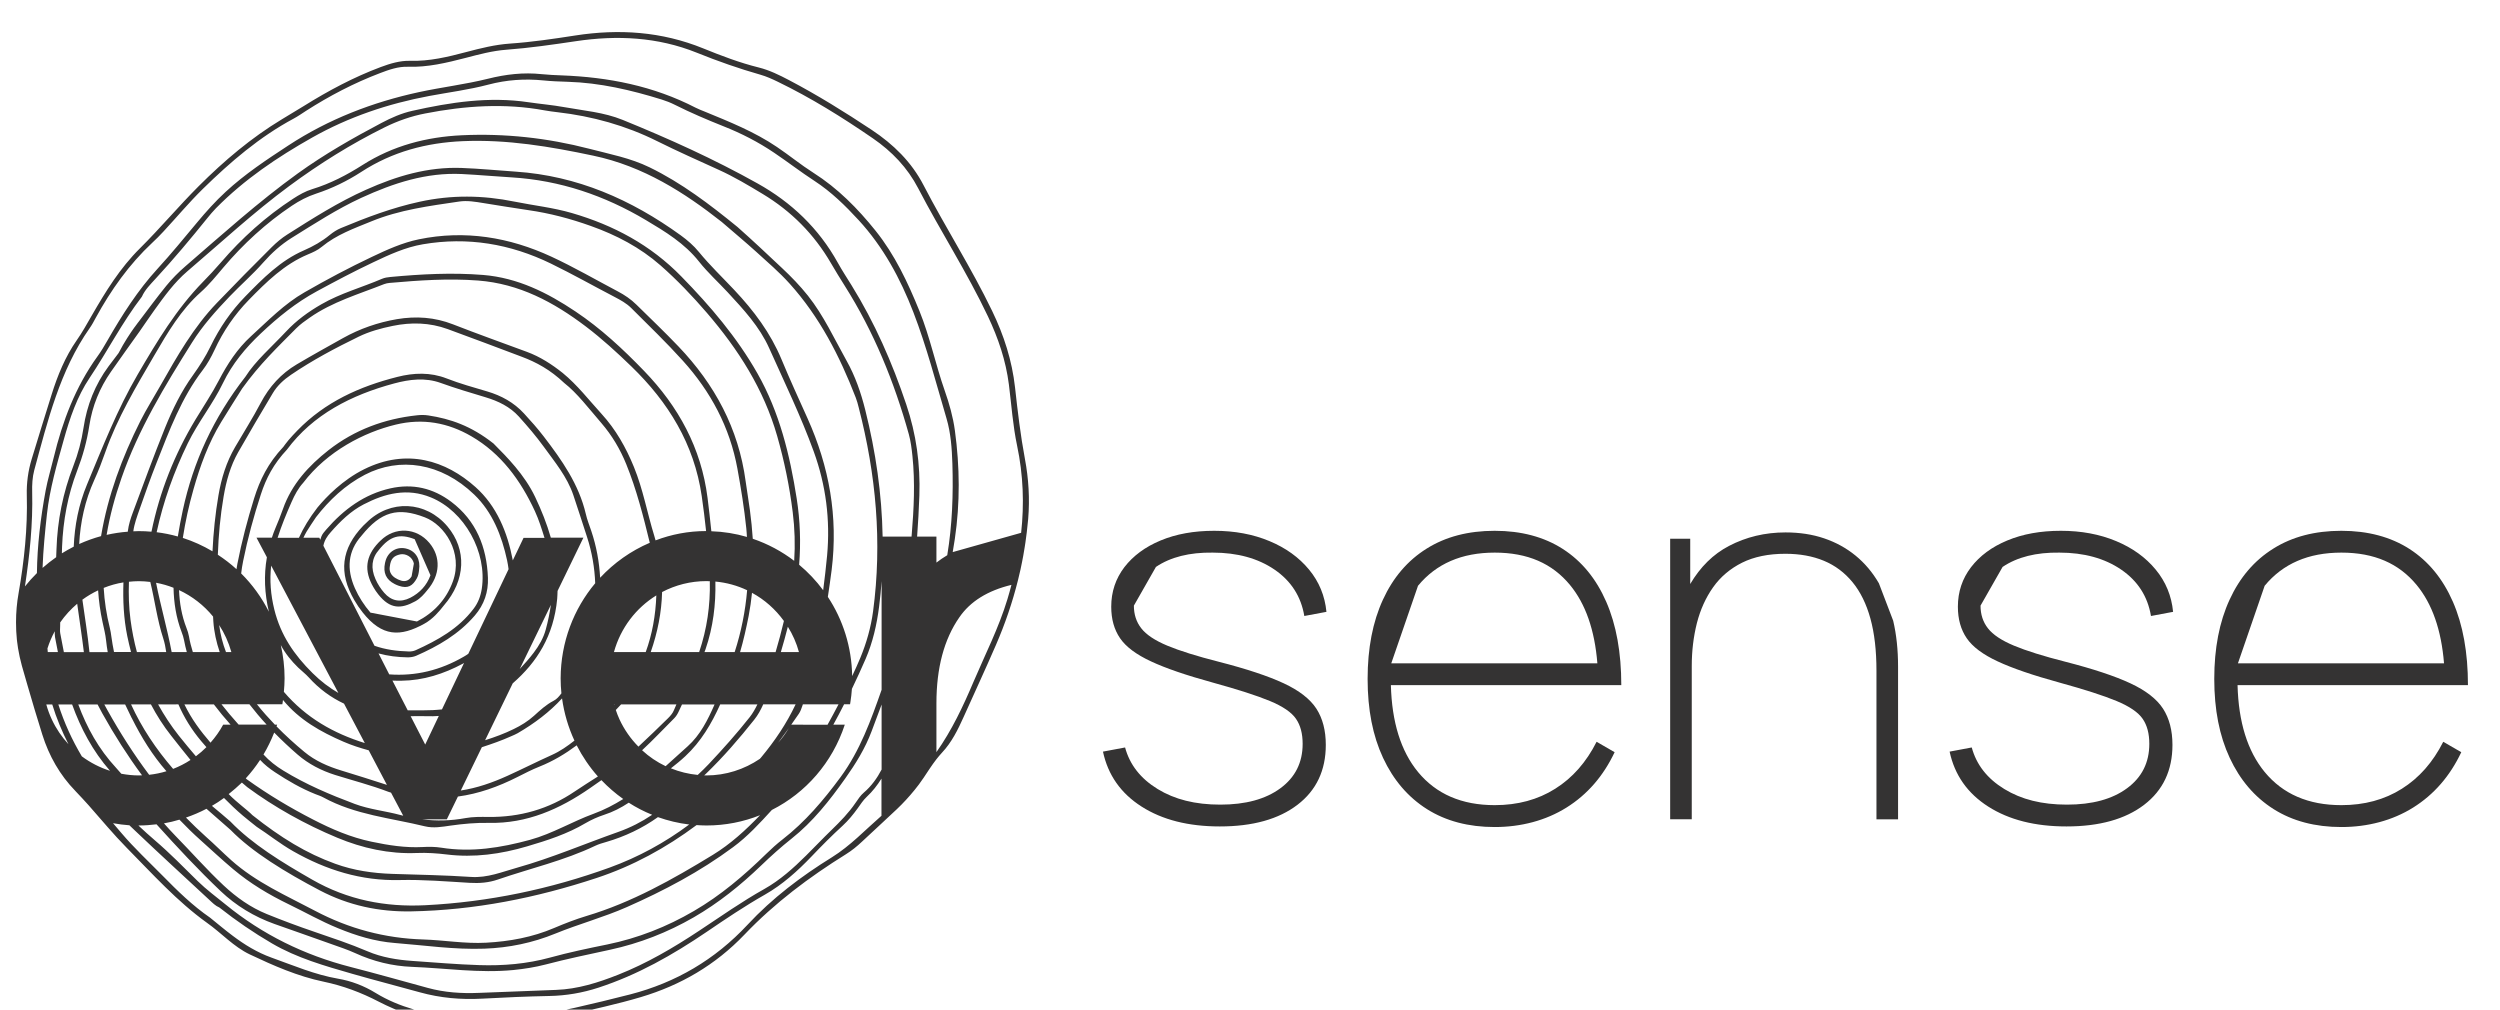 <?xml version="1.0" encoding="UTF-8"?> <svg xmlns="http://www.w3.org/2000/svg" viewBox="0 0 156.00 63.00" data-guides="{&quot;vertical&quot;:[],&quot;horizontal&quot;:[]}"><path fill="rgb(52, 51, 51)" stroke="none" fill-opacity="1" stroke-width="0" stroke-opacity="1" id="tSvg1250b228f28" title="Path 53" d="M72.13 35.376C73.046 34.758 74.227 34.463 75.671 34.483C77.212 34.483 78.5 34.839 79.533 35.545C80.565 36.252 81.185 37.218 81.389 38.438C81.85 38.352 82.31 38.266 82.77 38.179C82.674 37.185 82.314 36.305 81.686 35.545C81.057 34.782 80.233 34.188 79.213 33.764C78.188 33.336 77.044 33.122 75.767 33.122C74.491 33.122 73.391 33.324 72.426 33.724C71.462 34.124 70.71 34.681 70.161 35.392C69.617 36.107 69.341 36.927 69.341 37.856C69.341 38.636 69.525 39.29 69.893 39.827C70.261 40.365 70.906 40.845 71.822 41.27C72.738 41.698 74.019 42.138 75.667 42.59C77.24 43.023 78.432 43.406 79.241 43.742C80.049 44.077 80.593 44.449 80.869 44.853C81.149 45.257 81.285 45.778 81.285 46.416C81.285 47.583 80.821 48.508 79.897 49.187C78.972 49.87 77.72 50.209 76.147 50.209C74.575 50.209 73.302 49.886 72.238 49.236C71.174 48.585 70.497 47.721 70.205 46.642C69.745 46.728 69.285 46.815 68.825 46.901C69.137 48.359 69.937 49.502 71.234 50.33C72.53 51.158 74.155 51.57 76.115 51.57C78.172 51.57 79.789 51.118 80.965 50.217C82.142 49.316 82.73 48.068 82.73 46.481C82.73 45.584 82.534 44.832 82.146 44.227C81.754 43.621 81.073 43.091 80.105 42.639C79.137 42.187 77.784 41.738 76.051 41.294C74.683 40.946 73.611 40.611 72.838 40.288C72.066 39.965 71.526 39.605 71.218 39.209C70.906 38.813 70.754 38.341 70.754 37.791" style=""></path><path fill="rgb(52, 51, 51)" stroke="none" fill-opacity="1" stroke-width="0" stroke-opacity="1" id="tSvg20f2d6cc3a" title="Path 54" d="M100.332 42.752C100.611 42.752 100.89 42.752 101.169 42.752C101.169 40.72 100.856 38.987 100.228 37.549C99.6 36.111 98.7 35.016 97.523 34.257C96.347 33.502 94.926 33.122 93.27 33.122C91.613 33.122 90.205 33.493 89.024 34.233C87.84 34.972 86.931 36.034 86.295 37.42C85.659 38.801 85.339 40.45 85.339 42.364C85.339 44.279 85.659 45.911 86.303 47.292C86.948 48.674 87.86 49.74 89.04 50.488C90.225 51.235 91.633 51.607 93.27 51.607C94.906 51.607 96.455 51.203 97.751 50.391C99.048 49.579 100.048 48.428 100.753 46.937C100.378 46.72 100.003 46.504 99.628 46.287C98.984 47.563 98.124 48.541 97.043 49.219C95.963 49.902 94.702 50.241 93.27 50.241C91.213 50.241 89.621 49.551 88.484 48.173C87.412 46.868 86.851 45.059 86.791 42.752C91.305 42.752 95.819 42.752 100.332 42.752ZM88.484 36.551C89.621 35.174 91.213 34.483 93.27 34.483C95.327 34.483 96.859 35.158 97.968 36.503C98.94 37.682 99.508 39.31 99.676 41.391C95.389 41.391 91.102 41.391 86.815 41.391" style=""></path><path fill="rgb(52, 51, 51)" stroke="none" fill-opacity="1" stroke-width="0" stroke-opacity="1" id="tSvg14308ccc" title="Path 55" d="M117.243 36.398C116.847 35.715 116.362 35.142 115.79 34.673C115.218 34.204 114.566 33.845 113.829 33.594C113.097 33.344 112.289 33.223 111.412 33.223C110.14 33.223 108.963 33.505 107.887 34.067C106.903 34.58 106.099 35.376 105.47 36.442C105.47 35.5 105.47 34.557 105.47 33.615C105.053 33.615 104.635 33.615 104.218 33.615C104.218 39.45 104.218 45.286 104.218 51.122C104.667 51.122 105.117 51.122 105.566 51.122C105.566 47.934 105.566 44.745 105.566 41.556C105.566 40.615 105.674 39.727 105.886 38.882C106.103 38.038 106.439 37.295 106.899 36.644C107.359 35.994 107.963 35.485 108.703 35.113C109.448 34.742 110.348 34.556 111.408 34.556C112.309 34.556 113.109 34.701 113.809 34.992C114.51 35.283 115.106 35.731 115.598 36.329C116.09 36.927 116.462 37.687 116.714 38.599C116.966 39.512 117.091 40.595 117.091 41.851C117.091 44.943 117.091 48.035 117.091 51.126C117.54 51.126 117.99 51.126 118.439 51.126C118.439 47.948 118.439 44.77 118.439 41.593C118.439 40.554 118.339 39.601 118.135 38.733" style=""></path><path fill="rgb(52, 51, 51)" stroke="none" fill-opacity="1" stroke-width="0" stroke-opacity="1" id="tSvg10a87ec4e96" title="Path 56" d="M124.962 35.376C125.878 34.758 127.058 34.463 128.503 34.483C130.043 34.483 131.332 34.839 132.364 35.545C133.397 36.252 134.017 37.218 134.221 38.438C134.681 38.352 135.141 38.266 135.601 38.179C135.505 37.185 135.145 36.305 134.517 35.545C133.889 34.782 133.064 34.188 132.044 33.764C131.02 33.336 129.875 33.122 128.599 33.122C127.322 33.122 126.222 33.324 125.258 33.724C124.293 34.124 123.541 34.681 122.993 35.392C122.448 36.107 122.172 36.927 122.172 37.856C122.172 38.636 122.356 39.29 122.725 39.827C123.093 40.365 123.737 40.845 124.653 41.27C125.57 41.698 126.85 42.138 128.499 42.59C130.071 43.023 131.264 43.406 132.072 43.742C132.88 44.077 133.424 44.449 133.701 44.853C133.981 45.257 134.117 45.778 134.117 46.416C134.117 47.583 133.653 48.508 132.728 49.187C131.804 49.87 130.552 50.209 128.979 50.209C127.406 50.209 126.134 49.886 125.07 49.236C124.005 48.585 123.329 47.721 123.037 46.642C122.577 46.728 122.116 46.815 121.656 46.901C121.968 48.359 122.769 49.502 124.065 50.33C125.362 51.158 126.986 51.57 128.947 51.57C131.004 51.57 132.62 51.118 133.797 50.217C134.973 49.316 135.561 48.068 135.561 46.481C135.561 45.584 135.365 44.832 134.977 44.227C134.585 43.621 133.905 43.091 132.936 42.639C131.968 42.187 130.615 41.738 128.883 41.294C127.514 40.946 126.442 40.611 125.67 40.288C124.897 39.965 124.357 39.605 124.049 39.209C123.737 38.813 123.585 38.341 123.585 37.791" style=""></path><path fill="rgb(52, 51, 51)" stroke="none" fill-opacity="1" stroke-width="0" stroke-opacity="1" id="tSvg3adbc746f3" title="Path 57" d="M149.875 49.219C148.794 49.902 147.534 50.241 146.101 50.241C144.044 50.241 142.452 49.551 141.315 48.173C140.243 46.868 139.683 45.059 139.623 42.752C144.415 42.752 149.208 42.752 154 42.752C154 40.72 153.688 38.987 153.06 37.549C152.431 36.111 151.531 35.016 150.355 34.257C149.178 33.502 147.758 33.122 146.101 33.122C144.445 33.122 143.036 33.493 141.856 34.233C140.671 34.972 139.763 36.034 139.127 37.42C138.49 38.801 138.17 40.45 138.17 42.364C138.17 44.279 138.49 45.911 139.135 47.292C139.779 48.674 140.691 49.74 141.872 50.488C143.056 51.235 144.465 51.607 146.101 51.607C147.738 51.607 149.286 51.203 150.583 50.391C151.879 49.579 152.88 48.428 153.584 46.937C153.209 46.72 152.834 46.504 152.459 46.287C151.815 47.563 150.955 48.541 149.875 49.219ZM141.315 36.551C142.452 35.174 144.044 34.483 146.101 34.483C148.158 34.483 149.69 35.158 150.799 36.503C151.771 37.682 152.339 39.31 152.507 41.391C148.221 41.391 143.934 41.391 139.647 41.391" style=""></path><path fill="rgb(52, 51, 51)" stroke="none" fill-opacity="1" stroke-width="0" stroke-opacity="1" id="tSvg2cd7c0ec4b" title="Path 58" d="M25.409 34.249C24.797 34.059 24.192 34.414 24.044 35.053C24.036 35.081 24.028 35.109 24.024 35.133C23.896 35.743 24.092 36.172 24.633 36.446C24.717 36.487 24.801 36.527 24.889 36.555C25.457 36.749 25.753 36.555 26.013 36.083C26.105 35.917 26.133 35.723 26.149 35.574C26.253 34.923 25.961 34.414 25.409 34.249ZM25.685 35.962C25.533 36.22 25.301 36.313 25.033 36.232C24.897 36.192 24.769 36.131 24.649 36.054C24.392 35.881 24.272 35.647 24.325 35.344C24.381 34.875 24.561 34.681 24.977 34.592C25.285 34.528 25.737 34.721 25.825 35.17" style=""></path><path fill="rgb(52, 51, 51)" stroke="none" fill-opacity="1" stroke-width="0" stroke-opacity="1" id="tSvg39f6e26484" title="Path 59" d="M23.748 33.732C23.708 33.768 23.668 33.804 23.632 33.845C22.808 34.705 22.7 35.61 23.3 36.64C23.392 36.798 23.492 36.951 23.608 37.093C24.34 38.014 25.017 38.014 25.921 37.517C26.237 37.343 26.477 37.06 26.657 36.834C27.482 35.885 27.518 34.742 26.793 33.877C25.985 32.916 24.641 32.851 23.748 33.732ZM26.861 35.897C26.629 36.535 26.189 37 25.605 37.299C24.981 37.618 24.413 37.501 23.972 36.988C23.752 36.733 23.564 36.446 23.428 36.131C23.132 35.457 23.18 34.835 23.656 34.297C24.345 33.441 24.937 33.283 25.877 33.647" style=""></path><path fill="rgb(52, 51, 51)" stroke="none" fill-opacity="1" stroke-width="0" stroke-opacity="1" id="tSvga09c127ef4" title="Path 60" d="M27.698 37.779C29.07 36.2 29.13 34.293 27.926 32.855C26.581 31.252 24.34 31.142 22.864 32.617C22.8 32.681 22.732 32.738 22.668 32.803C21.291 34.237 21.111 35.743 22.116 37.46C22.268 37.723 22.44 37.973 22.628 38.212C23.844 39.747 24.977 39.751 26.481 38.919C27.009 38.628 27.406 38.155 27.698 37.779ZM23.116 38.228C22.724 37.771 22.392 37.262 22.144 36.701C21.616 35.501 21.704 34.39 22.552 33.437C23.78 31.91 24.833 31.635 26.509 32.282C27.742 32.754 28.914 34.487 28.258 36.285C27.842 37.424 27.058 38.248 26.017 38.781" style=""></path><path fill="rgb(52, 51, 51)" stroke="none" fill-opacity="1" stroke-width="0" stroke-opacity="1" id="tSvg149865ab1fa" title="Path 61" d="M63.339 24.182C63.151 22.494 62.647 20.93 61.906 19.395C60.61 16.705 59.001 14.205 57.633 11.563C56.877 10.104 55.752 9.006 54.395 8.105C52.719 6.994 51.018 5.936 49.242 5.003C48.633 4.683 48.009 4.376 47.345 4.211C46.157 3.916 45.012 3.48 43.88 3.019C41.291 1.965 38.618 1.791 35.893 2.215C34.536 2.425 33.184 2.627 31.819 2.72C30.895 2.785 29.998 3.007 29.102 3.245C27.946 3.552 26.793 3.831 25.585 3.795C24.957 3.779 24.349 3.964 23.76 4.183C22.076 4.813 20.495 5.657 18.966 6.61C18.51 6.893 18.046 7.168 17.586 7.446C15.677 8.598 13.981 10.036 12.4 11.615C11.144 12.871 9.995 14.241 8.735 15.493C7.494 16.721 6.594 18.184 5.73 19.682C5.426 20.207 5.133 20.745 4.785 21.237C4.065 22.272 3.597 23.419 3.221 24.619C2.801 25.956 2.388 27.297 1.98 28.638C1.756 29.373 1.652 30.133 1.672 30.9C1.728 32.956 1.512 34.992 1.16 37.012C1.052 37.614 1 38.22 1 38.818C1 38.826 1 38.834 1 38.846C1 39.016 1.004 39.189 1.012 39.359C1.012 39.383 1.012 39.403 1.016 39.428C1.024 39.585 1.036 39.743 1.052 39.9C1.056 39.944 1.064 39.989 1.068 40.038C1.084 40.171 1.1 40.308 1.124 40.441C1.136 40.526 1.156 40.611 1.172 40.696C1.192 40.793 1.208 40.89 1.228 40.987C1.268 41.169 1.312 41.354 1.364 41.54C1.472 41.936 1.588 42.332 1.704 42.724C2.004 43.766 2.316 44.804 2.64 45.838C3.057 47.167 3.737 48.363 4.693 49.345C4.705 49.357 4.717 49.369 4.725 49.381C4.997 49.664 5.266 49.955 5.526 50.245C6.314 51.134 7.07 52.055 7.907 52.903C9.515 54.531 11.048 56.244 12.912 57.581C13.817 58.219 14.577 59.076 15.589 59.557C17.074 60.26 18.582 60.922 20.195 61.257C21.399 61.508 22.532 61.932 23.628 62.501C26.053 63.754 28.626 64.202 31.331 63.919C32.724 63.774 34.116 63.669 35.481 63.342C36.985 62.982 38.502 62.663 39.99 62.219C42.471 61.479 44.64 60.219 46.453 58.321C48.337 56.345 50.498 54.729 52.795 53.299C53.151 53.077 53.475 52.815 53.783 52.524C54.188 52.14 54.6 51.764 55.008 51.385C55.008 51.385 55.008 51.385 55.008 51.385C55.008 51.385 55.276 51.134 55.276 51.134C55.504 50.92 55.736 50.71 55.96 50.496C56.356 50.12 56.724 49.72 57.069 49.296C57.257 49.066 57.437 48.828 57.605 48.573C57.605 48.573 57.609 48.565 57.613 48.565C57.725 48.395 57.841 48.222 57.953 48.052C57.977 48.016 58.005 47.979 58.029 47.939C58.157 47.749 58.289 47.563 58.429 47.381C58.541 47.24 58.657 47.099 58.781 46.965C59.385 46.323 59.773 45.535 60.134 44.731C60.806 43.233 61.498 41.746 62.15 40.239C62.719 38.927 63.179 37.577 63.523 36.2C63.579 35.982 63.631 35.76 63.679 35.538C63.711 35.392 63.739 35.242 63.771 35.093C63.799 34.956 63.827 34.814 63.851 34.677C63.883 34.495 63.915 34.313 63.943 34.132C63.959 34.035 63.971 33.942 63.987 33.845C64.019 33.635 64.047 33.425 64.071 33.215C64.071 33.215 64.071 33.215 64.071 33.215C64.071 33.215 64.071 33.215 64.071 33.215C64.103 32.936 64.135 32.661 64.159 32.379C64.263 31.122 64.187 29.87 63.955 28.634C63.679 27.16 63.503 25.673 63.339 24.182ZM56.888 33.397C56.888 33.425 56.884 33.457 56.88 33.485C56.279 33.485 55.677 33.485 55.076 33.485C55.028 30.827 54.648 28.194 53.991 25.576C53.723 24.506 53.367 23.471 52.827 22.51C52.059 21.137 51.398 19.69 50.414 18.45C49.922 17.832 49.382 17.275 48.809 16.737C47.889 15.873 46.969 15.004 46.02 14.164C44.296 12.758 42.531 11.413 40.53 10.44C39.338 9.858 38.045 9.616 36.777 9.284C34.16 8.606 31.511 8.315 28.818 8.44C26.613 8.545 24.529 9.086 22.632 10.29C21.643 10.92 20.611 11.458 19.487 11.801C19.059 11.93 18.666 12.156 18.286 12.403C16.59 13.506 15.101 14.847 13.773 16.39C13.416 16.802 13.048 17.202 12.668 17.586C11.008 19.282 9.799 21.302 8.599 23.354C7.318 25.544 6.406 27.891 5.434 30.221C4.901 31.498 4.657 32.795 4.601 34.111C4.349 34.241 4.101 34.378 3.861 34.528C3.865 34.39 3.869 34.253 3.873 34.115C3.937 32.488 4.229 30.896 4.813 29.373C5.165 28.46 5.426 27.523 5.574 26.553C5.762 25.326 6.222 24.202 6.926 23.193C7.514 22.348 8.114 21.52 8.711 20.68C9.023 20.232 9.327 19.779 9.643 19.339C10.263 18.478 10.88 17.622 11.688 16.931C13.789 15.138 15.821 13.255 18.046 11.611C19.939 10.213 21.912 8.981 24.008 7.943C24.817 7.543 25.661 7.248 26.541 7.079C29.014 6.598 31.495 6.425 33.992 6.889C34.256 6.937 34.52 6.97 34.788 7.002C36.965 7.253 39.046 7.83 41.023 8.816C42.279 9.442 43.564 10.012 44.84 10.593C45.796 11.025 46.697 11.563 47.593 12.104C49.37 13.175 50.802 14.609 51.859 16.434C52.131 16.907 52.423 17.372 52.711 17.832C54.528 20.704 55.8 23.823 56.712 27.103C56.833 27.539 56.888 28.004 56.936 28.456C57.108 30.104 57.025 31.756 56.888 33.397ZM3.641 43.96C3.928 43.96 4.214 43.96 4.501 43.96C5.041 45.455 5.782 46.86 6.866 48.1C6.234 47.898 5.638 47.591 5.105 47.196C4.497 46.173 4.005 45.099 3.641 43.96ZM7.246 47.915C6.15 46.735 5.418 45.394 4.885 43.96C5.287 43.96 5.688 43.96 6.09 43.96C6.186 44.146 6.282 44.332 6.386 44.517C7.138 45.867 7.958 47.155 8.863 48.379C8.795 48.379 8.731 48.387 8.663 48.387C8.291 48.387 7.926 48.347 7.57 48.282C7.462 48.161 7.358 48.036 7.246 47.915ZM53.175 42.187C53.147 40.361 52.595 38.664 51.658 37.246C51.743 36.685 51.823 36.123 51.895 35.562C52.307 32.237 51.743 29.115 50.39 26.105C49.842 24.885 49.282 23.669 48.77 22.433C48.081 20.773 47.033 19.383 45.824 18.099C45.084 17.311 44.3 16.564 43.608 15.719C43.287 15.324 42.895 14.988 42.479 14.685C39.378 12.443 36.009 10.969 32.179 10.71C31.051 10.634 29.93 10.521 28.798 10.48C26.693 10.403 24.749 10.985 22.844 11.838C21.115 12.609 19.527 13.619 17.934 14.629C17.582 14.851 17.254 15.126 16.958 15.421C15.805 16.568 14.665 17.723 13.537 18.899C12.08 20.413 11.044 22.239 10.011 24.061C9.595 24.8 9.139 25.519 8.755 26.279C7.618 28.545 6.734 30.912 6.31 33.429C6.31 33.437 6.31 33.445 6.31 33.453C5.838 33.582 5.381 33.748 4.941 33.946C5.013 32.585 5.298 31.243 5.886 29.947C6.138 29.393 6.358 28.824 6.558 28.25C7.318 26.077 8.495 24.122 9.639 22.158C10.459 20.753 11.292 19.331 12.532 18.228C13.044 17.771 13.485 17.226 13.933 16.697C15.189 15.214 16.602 13.918 18.206 12.843C18.682 12.524 19.179 12.262 19.723 12.084C20.719 11.757 21.66 11.3 22.544 10.727C24.481 9.466 26.613 8.905 28.886 8.808C31.643 8.691 34.324 9.143 37.017 9.713C40.154 10.371 42.735 12.035 45.036 13.849C45.86 14.56 46.529 15.117 47.177 15.703C47.889 16.35 48.625 16.98 49.27 17.695C51.134 19.763 52.395 22.211 53.399 24.812C53.475 25.01 53.531 25.216 53.583 25.426C54.664 29.607 55.056 33.837 54.48 38.147C54.343 39.157 54.067 40.126 53.687 41.043C53.527 41.431 53.351 41.811 53.175 42.187ZM6.95 39.727C6.926 39.545 6.898 39.363 6.854 39.185C6.642 38.345 6.518 37.513 6.47 36.685C6.862 36.527 7.274 36.41 7.702 36.341C7.666 37.46 7.714 38.579 7.942 39.694C8.011 40.029 8.091 40.357 8.175 40.684C7.821 40.684 7.468 40.684 7.114 40.684C7.05 40.369 6.994 40.05 6.95 39.727ZM51.366 36.83C50.93 36.24 50.426 35.707 49.866 35.239C49.978 33.865 49.93 32.492 49.714 31.11C49.286 28.375 48.638 25.717 47.265 23.302C45.98 21.04 44.324 19.101 42.523 17.259C40.59 15.275 38.278 14.051 35.693 13.296C34.516 12.952 33.3 12.823 32.103 12.581C30.119 12.177 28.178 12.152 26.181 12.589C24.477 12.96 22.872 13.566 21.271 14.233C21.027 14.334 20.791 14.487 20.583 14.657C20.091 15.061 19.543 15.372 18.966 15.623C17.502 16.257 16.402 17.376 15.305 18.499C14.417 19.408 13.701 20.454 13.136 21.617C12.832 22.243 12.456 22.833 12.048 23.403C11.316 24.413 10.768 25.54 10.299 26.695C9.595 28.444 8.943 30.217 8.287 31.987C8.15 32.354 8.027 32.742 7.979 33.134C7.979 33.15 7.979 33.162 7.974 33.178C7.526 33.211 7.086 33.279 6.654 33.376C6.85 32.189 7.17 31.009 7.578 29.838C8.635 26.788 10.291 24.069 11.984 21.371C12.644 20.317 13.473 19.395 14.329 18.499C15.017 17.78 15.769 17.129 16.425 16.382C16.95 15.788 17.53 15.263 18.19 14.851C19.615 13.966 21.019 13.049 22.544 12.346C24.553 11.425 26.593 10.751 28.83 10.86C29.87 10.912 30.907 11.009 31.947 11.07C34.948 11.256 37.721 12.197 40.306 13.736C41.515 14.455 42.715 15.182 43.623 16.329C44.164 17.012 44.816 17.602 45.412 18.244C46.397 19.311 47.393 20.377 47.997 21.726C48.953 23.863 49.978 25.972 50.778 28.177C51.538 30.274 51.815 32.431 51.611 34.669C51.546 35.396 51.455 36.115 51.366 36.83ZM8.046 36.301C8.251 36.281 8.455 36.265 8.663 36.265C8.907 36.265 9.143 36.285 9.379 36.313C9.663 37.484 9.811 38.688 10.187 39.84C10.275 40.11 10.331 40.401 10.371 40.688C9.762 40.688 9.152 40.688 8.543 40.688C8.367 40.033 8.235 39.359 8.143 38.668C8.039 37.876 8.018 37.089 8.046 36.301ZM48.917 38.745C48.761 39.399 48.589 40.045 48.397 40.692C47.658 40.692 46.919 40.692 46.181 40.692C46.397 39.953 46.565 39.197 46.717 38.43C46.809 37.949 46.877 37.472 46.925 36.992C47.709 37.416 48.385 38.018 48.913 38.745C48.915 38.745 48.916 38.745 48.917 38.745ZM14.805 45.119C14.465 44.739 14.133 44.348 13.821 43.948C14.402 43.948 14.984 43.948 15.565 43.948C15.905 44.388 16.262 44.812 16.638 45.216C16.056 45.216 15.475 45.216 14.893 45.216C14.861 45.184 14.833 45.148 14.801 45.115C14.802 45.117 14.804 45.118 14.805 45.119ZM11.792 39.71C11.76 39.533 11.704 39.355 11.636 39.185C11.336 38.418 11.204 37.626 11.172 36.822C11.996 37.206 12.72 37.767 13.296 38.474C13.3 38.571 13.304 38.664 13.312 38.761C13.356 39.436 13.501 40.074 13.709 40.688C13.15 40.688 12.591 40.688 12.032 40.688C11.936 40.373 11.848 40.05 11.792 39.71ZM43.628 40.688C42.621 40.688 41.614 40.688 40.606 40.688C41.035 39.456 41.283 38.212 41.315 36.943C42.147 36.507 43.087 36.261 44.08 36.261C44.152 36.261 44.224 36.269 44.292 36.269C44.328 37.779 44.116 39.246 43.628 40.688ZM34.984 42.324C34.984 42.643 35 42.958 35.032 43.265C34.892 43.447 34.752 43.625 34.536 43.734C34.08 43.968 33.704 44.319 33.324 44.663C32.94 45.01 32.511 45.273 32.051 45.495C31.475 45.778 30.879 45.996 30.271 46.19C30.846 45.006 31.42 43.823 31.995 42.639C33.504 41.326 34.552 39.678 34.768 37.371C34.784 37.202 34.784 37.04 34.792 36.874C35.33 35.766 35.867 34.658 36.405 33.55C35.727 33.55 35.05 33.55 34.372 33.55C34.124 32.685 33.788 31.841 33.396 31.017C32.727 29.611 31.623 28.509 30.791 27.672C29.39 26.57 28.102 26.133 26.729 25.923C26.497 25.887 26.253 25.887 26.017 25.915C23.992 26.133 22.124 26.82 20.503 28.088C19.267 29.062 18.198 30.209 17.654 31.768C17.514 32.172 17.35 32.564 17.186 32.956C17.102 33.154 17.03 33.352 16.966 33.55C16.646 33.55 16.326 33.55 16.005 33.55C16.221 33.958 16.438 34.366 16.654 34.774C16.454 35.913 16.51 37.044 16.778 38.171C16.33 37.282 15.745 36.475 15.049 35.784C15.081 35.525 15.117 35.267 15.173 35.004C15.457 33.594 15.833 32.217 16.277 30.852C16.602 29.85 17.07 28.945 17.902 28.06C19.527 25.871 21.916 24.647 24.593 23.928C25.553 23.669 26.537 23.548 27.498 23.895C28.426 24.231 29.366 24.509 30.307 24.792C31.083 25.027 31.819 25.374 32.379 25.996C32.924 26.602 33.456 27.22 33.936 27.883C34.624 28.836 35.389 29.749 35.777 30.896C36.069 31.76 36.345 32.633 36.629 33.502C36.941 34.463 37.105 35.424 37.141 36.394C35.801 37.993 34.992 40.062 34.984 42.324ZM16.922 35.295C18.32 37.944 19.717 40.592 21.115 43.241C20.555 42.918 20.015 42.51 19.507 42.005C18.35 40.858 17.514 39.634 17.118 38.038C16.89 37.113 16.818 36.208 16.922 35.295ZM26.533 46.46C26.231 45.871 25.928 45.281 25.625 44.691C25.969 44.687 26.309 44.679 26.653 44.691C26.897 44.703 27.142 44.691 27.382 44.675C27.099 45.27 26.816 45.865 26.533 46.46ZM20.179 34.055C20.239 33.724 20.419 33.453 20.639 33.207C21.239 32.524 21.887 31.89 22.692 31.474C24.028 30.783 25.413 30.431 26.893 31.041C28.982 31.898 30.411 34.451 30.063 36.741C29.991 37.202 29.834 37.618 29.55 37.989C28.606 39.238 27.302 39.953 25.933 40.575C25.801 40.635 25.645 40.656 25.497 40.651C24.757 40.631 24.044 40.534 23.368 40.296C22.304 38.216 21.239 36.135 20.179 34.055ZM23.62 40.773C24.204 40.934 24.817 41.011 25.445 41.019C25.617 41.019 25.805 40.991 25.965 40.922C27.338 40.32 28.622 39.581 29.63 38.406C30.215 37.723 30.479 36.935 30.447 36.054C30.375 34.128 29.706 32.48 28.158 31.312C27.026 30.46 25.761 30.161 24.364 30.472C22.728 30.839 21.451 31.785 20.359 33.041C20.243 33.178 20.111 33.32 20.051 33.485C20.027 33.546 20.007 33.615 19.987 33.679C19.965 33.638 19.944 33.596 19.923 33.554C19.593 33.554 19.264 33.554 18.934 33.554C18.994 33.429 19.055 33.3 19.131 33.174C19.299 32.888 19.495 32.617 19.719 32.273C20.531 31.219 21.539 30.262 22.772 29.623C24.929 28.505 27.506 28.856 29.594 30.864C30.727 31.954 31.311 33.429 31.643 34.968C31.683 35.154 31.711 35.336 31.735 35.517C30.898 37.277 30.06 39.037 29.222 40.797C29.13 40.862 29.038 40.922 28.942 40.975C27.486 41.823 25.933 42.203 24.288 42.081C24.064 41.643 23.84 41.204 23.62 40.773ZM34.376 37.743C34.3 38.256 34.196 38.769 34.056 39.282C33.912 39.811 33.636 40.292 33.304 40.728C33.032 41.088 32.736 41.419 32.431 41.746C33.08 40.41 33.728 39.075 34.376 37.743ZM32.672 33.558C32.447 34.028 32.223 34.498 31.999 34.968C31.667 33.211 30.991 31.571 29.674 30.395C27.826 28.743 25.393 27.951 22.716 29.284C21.383 29.947 20.355 31.009 19.811 31.668C19.307 32.322 18.927 32.948 18.654 33.558C18.21 33.558 17.766 33.558 17.322 33.558C17.566 32.799 17.866 32.063 18.19 31.332C18.386 30.884 18.614 30.46 18.919 30.128C20.423 28.145 22.736 26.97 24.689 26.497C26.389 26.085 27.954 26.376 29.414 27.224C31.255 28.291 32.487 29.967 33.38 31.902C33.624 32.431 33.8 32.996 33.976 33.562C33.54 33.562 33.104 33.562 32.668 33.562C32.669 33.561 32.67 33.559 32.672 33.558ZM24.488 42.469C24.673 42.477 24.861 42.481 25.057 42.477C26.417 42.461 27.69 42.053 28.894 41.407C28.918 41.395 28.934 41.379 28.958 41.367C28.498 42.333 28.038 43.3 27.578 44.267C27.39 44.283 27.202 44.303 27.013 44.311C26.537 44.332 26.061 44.328 25.589 44.323C25.541 44.323 25.489 44.323 25.441 44.323C25.125 43.707 24.809 43.09 24.488 42.469ZM17.522 40.252C17.802 40.781 18.178 41.241 18.606 41.657C18.823 41.867 19.067 42.049 19.267 42.271C19.927 43.002 20.667 43.532 21.467 43.907C21.9 44.727 22.332 45.547 22.764 46.367C20.827 45.766 19.095 44.792 17.714 43.172C17.738 42.889 17.758 42.607 17.758 42.328C17.758 41.613 17.674 40.922 17.522 40.252ZM30.067 46.626C30.687 46.424 31.303 46.21 31.903 45.939C32.039 45.879 32.179 45.822 32.307 45.749C33.36 45.135 34.296 44.428 35.072 43.58C35.2 44.509 35.465 45.394 35.845 46.214C35.409 46.557 34.956 46.876 34.44 47.107C33.516 47.523 32.608 47.983 31.683 48.403C30.731 48.836 29.759 49.175 28.754 49.328C29.192 48.428 29.629 47.527 30.067 46.626ZM38.31 43.96C38.32 43.96 38.331 43.96 38.342 43.96C38.342 43.96 38.326 43.976 38.318 43.988C38.318 43.98 38.31 43.972 38.31 43.96ZM38.31 40.688C38.73 39.173 39.694 37.933 40.955 37.153C40.911 38.406 40.694 39.589 40.294 40.688C39.633 40.688 38.971 40.688 38.31 40.688ZM37.449 36.05C37.393 35.069 37.221 34.095 36.893 33.122C36.777 32.774 36.637 32.435 36.557 32.08C36.121 30.213 35.056 28.707 33.932 27.24C33.548 26.739 33.124 26.263 32.696 25.798C32.067 25.115 31.283 24.687 30.415 24.429C29.558 24.174 28.698 23.94 27.866 23.613C26.861 23.221 25.817 23.257 24.789 23.52C22.444 24.114 20.287 25.079 18.55 26.869C18.362 27.062 18.178 27.26 18.002 27.466C17.846 27.652 17.706 27.85 17.682 27.883C16.722 28.904 16.213 29.951 15.853 31.11C15.437 32.451 15.081 33.8 14.813 35.182C14.793 35.295 14.773 35.404 14.757 35.517C14.397 35.186 14.005 34.887 13.593 34.616C13.637 33.401 13.745 32.189 13.953 30.985C14.117 30.015 14.377 29.074 14.861 28.222C15.565 26.982 16.294 25.758 17.022 24.534C17.306 24.057 17.706 23.694 18.158 23.387C19.499 22.474 20.927 21.718 22.376 21.011C23.048 20.684 23.772 20.486 24.5 20.337C25.661 20.098 26.809 20.127 27.934 20.535C29.474 21.096 31.007 21.678 32.544 22.256C33.472 22.603 34.336 23.071 35.209 23.899C36.013 24.526 36.745 25.495 37.533 26.408C38.186 27.168 38.698 28.028 39.078 28.965C39.722 30.553 40.142 32.209 40.546 33.869C39.366 34.374 38.31 35.125 37.449 36.05ZM14.437 40.688C14.325 40.688 14.213 40.688 14.101 40.688C13.897 40.151 13.749 39.589 13.677 39.003C14.005 39.512 14.265 40.078 14.437 40.688ZM17.618 43.948C17.626 43.899 17.634 43.851 17.642 43.802C17.65 43.762 17.65 43.722 17.658 43.677C18.67 44.917 20.015 45.669 21.435 46.283C21.948 46.505 22.472 46.675 23.008 46.82C23.387 47.539 23.766 48.258 24.144 48.977C23.2 48.67 22.252 48.371 21.299 48.08C20.467 47.826 19.671 47.482 18.991 46.917C18.386 46.416 17.802 45.887 17.254 45.325C17.266 45.289 17.282 45.257 17.294 45.22C17.247 45.22 17.201 45.22 17.154 45.22C16.762 44.812 16.386 44.392 16.033 43.948C16.563 43.948 17.093 43.948 17.618 43.948ZM17.11 45.713C17.578 46.19 18.062 46.646 18.566 47.082C19.251 47.676 20.055 48.088 20.915 48.359C22.024 48.706 23.148 48.993 24.236 49.409C24.293 49.429 24.345 49.446 24.401 49.462C24.654 49.941 24.907 50.42 25.161 50.9C25.105 50.884 25.049 50.876 24.993 50.859C24.044 50.601 23.048 50.508 22.136 50.165C20.603 49.591 19.087 48.949 17.678 48.084C17.222 47.806 16.802 47.478 16.442 47.082C16.698 46.65 16.922 46.19 17.11 45.713ZM27.882 51.126C28.113 50.652 28.343 50.178 28.574 49.704C29.855 49.534 31.087 49.094 32.291 48.484C32.744 48.254 33.2 48.02 33.668 47.834C34.516 47.495 35.276 47.038 35.985 46.509C36.345 47.212 36.789 47.866 37.309 48.452C36.829 48.759 36.345 49.062 35.873 49.381C34.24 50.492 32.431 51.001 30.471 50.977C29.994 50.972 29.51 50.964 29.046 51.049C28.134 51.219 27.233 51.239 26.341 51.126C26.853 51.126 27.366 51.126 27.882 51.126ZM39.838 46.59C39.838 46.59 39.838 46.59 39.838 46.59C39.358 46.105 38.954 45.531 38.658 44.893C38.57 44.703 38.494 44.505 38.426 44.303C38.534 44.19 38.646 44.073 38.754 43.956C39.905 43.956 41.056 43.956 42.207 43.956C42.155 44.077 42.095 44.202 42.047 44.328C41.971 44.517 41.819 44.687 41.671 44.832C41.071 45.422 40.462 46.008 39.838 46.59ZM40.907 33.72C40.879 33.627 40.855 33.53 40.827 33.437C40.386 32.011 40.126 30.532 39.558 29.143C39.058 27.919 38.426 26.8 37.537 25.826C36.745 24.958 36.025 24.021 35.112 23.273C34.428 22.728 33.7 22.259 32.88 21.956C31.343 21.387 29.799 20.838 28.27 20.24C27.122 19.791 25.957 19.715 24.765 19.916C23.584 20.119 22.46 20.506 21.404 21.096C20.439 21.637 19.471 22.171 18.518 22.736C17.542 23.314 16.806 24.122 16.265 25.148C15.773 26.085 15.201 26.982 14.669 27.899C14.125 28.828 13.813 29.846 13.633 30.904C13.432 32.068 13.316 33.231 13.26 34.402C12.68 34.059 12.06 33.776 11.408 33.566C11.568 32.544 11.788 31.534 12.072 30.537C12.488 29.07 13.008 27.636 13.805 26.331C14.277 25.556 14.769 24.792 15.109 24.247C16.198 22.724 17.358 21.629 18.478 20.494C18.734 20.236 19.026 20.03 19.323 19.824C20.743 18.83 22.388 18.357 23.964 17.731C24.072 17.687 24.196 17.666 24.312 17.654C26.149 17.493 27.982 17.364 29.831 17.505C32.399 17.703 34.548 18.85 36.561 20.377C37.565 21.14 38.498 21.993 39.406 22.873C41.699 25.095 43.315 27.701 43.788 30.957C43.892 31.68 43.984 32.407 44.06 33.138C42.951 33.138 41.891 33.344 40.907 33.72ZM16.23 47.418C16.506 47.717 16.826 47.967 17.162 48.189C17.962 48.718 18.791 49.199 19.683 49.555C19.851 49.619 20.023 49.676 20.179 49.761C22.16 50.847 24.381 51.041 26.513 51.562C27.045 51.691 27.586 51.595 28.11 51.518C28.906 51.405 29.71 51.332 30.511 51.348C32.876 51.397 34.92 50.496 36.829 49.171C37.061 49.009 37.293 48.844 37.529 48.682C37.946 49.118 38.398 49.51 38.89 49.858C38.314 50.217 37.705 50.536 37.041 50.779C35.705 51.267 34.476 52.019 33.08 52.403C31.247 52.903 29.422 53.198 27.53 52.895C27.149 52.835 26.757 52.835 26.373 52.855C25.293 52.911 24.248 52.746 23.192 52.524C21.892 52.253 20.699 51.74 19.527 51.134C18.114 50.407 16.754 49.599 15.397 48.626C15.377 48.609 15.357 48.589 15.337 48.569C15.661 48.214 15.961 47.83 16.23 47.418ZM40.066 46.816C40.758 46.178 41.403 45.483 42.075 44.816C42.199 44.691 42.295 44.525 42.367 44.364C42.431 44.23 42.491 44.093 42.555 43.96C43.233 43.96 43.91 43.96 44.588 43.96C44.168 44.921 43.692 45.871 42.911 46.569C42.451 46.981 41.995 47.398 41.535 47.81C40.999 47.555 40.502 47.22 40.066 46.816ZM45.844 40.688C45.216 40.688 44.588 40.688 43.96 40.688C43.98 40.627 44.008 40.567 44.028 40.506C44.5 39.129 44.672 37.719 44.64 36.289C45.34 36.353 46.004 36.539 46.621 36.83C46.509 38.139 46.253 39.423 45.844 40.688ZM44.388 33.15C44.316 32.455 44.24 31.765 44.152 31.07C43.756 27.947 42.331 25.362 40.194 23.148C38.874 21.779 37.481 20.486 35.909 19.436C34.16 18.264 32.307 17.335 30.151 17.157C28.21 17 26.289 17.105 24.364 17.283C24.188 17.299 24.004 17.327 23.84 17.396C22.58 17.937 21.247 18.297 20.047 18.991C19.239 19.456 18.498 19.993 17.85 20.688C16.946 21.654 15.937 22.522 15.313 23.508C13.312 26.077 12.06 28.812 11.404 31.849C11.288 32.391 11.184 32.936 11.096 33.477C10.668 33.356 10.227 33.267 9.775 33.211C10.191 31.276 10.856 29.438 11.716 27.664C12.356 26.348 13.284 25.212 13.917 23.895C14.493 22.7 15.317 21.714 16.265 20.817C17.342 19.799 18.47 18.882 19.775 18.175C20.931 17.549 22.096 16.931 23.284 16.37C24.28 15.897 25.293 15.429 26.389 15.243C29.174 14.766 31.839 15.214 34.376 16.447C35.717 17.101 37.021 17.836 38.346 18.527C38.718 18.721 39.09 18.923 39.39 19.222C40.474 20.304 41.583 21.371 42.611 22.51C44.344 24.429 45.544 26.659 46.016 29.252C46.24 30.484 46.441 31.72 46.569 32.968C46.589 33.15 46.597 33.328 46.609 33.505C45.896 33.295 45.152 33.174 44.388 33.15ZM10.828 36.677C10.848 37.614 10.988 38.539 11.332 39.436C11.396 39.605 11.456 39.783 11.488 39.961C11.532 40.211 11.592 40.45 11.656 40.688C11.341 40.688 11.026 40.688 10.711 40.688C10.439 39.234 10.023 37.816 9.739 36.365C10.115 36.434 10.479 36.539 10.828 36.677ZM13.344 43.952C13.673 44.388 14.021 44.808 14.389 45.22C14.234 45.22 14.079 45.22 13.925 45.22C13.705 45.628 13.437 46 13.136 46.343C12.832 45.988 12.536 45.624 12.264 45.236C11.976 44.828 11.724 44.4 11.508 43.956C12.119 43.956 12.73 43.956 13.34 43.956C13.342 43.955 13.343 43.953 13.344 43.952ZM15.093 48.832C15.205 48.928 15.313 49.025 15.429 49.118C17.122 50.367 19.035 51.437 21.043 52.273C22.612 52.928 24.285 53.299 26.009 53.227C26.633 53.202 27.254 53.243 27.874 53.319C29.578 53.53 31.247 53.299 32.9 52.81C34.16 52.439 35.401 52.039 36.545 51.36C36.905 51.15 37.293 50.977 37.689 50.847C38.25 50.666 38.758 50.403 39.234 50.088C39.694 50.383 40.182 50.637 40.694 50.843C40.042 51.284 39.338 51.643 38.586 51.91C36.481 52.653 34.42 53.538 32.267 54.144C31.327 54.406 30.419 54.79 29.398 54.721C27.766 54.612 26.129 54.584 24.497 54.531C23.272 54.491 22.076 54.321 20.911 53.897C19.123 53.251 17.522 52.273 15.753 50.867C15.425 50.528 14.813 50.108 14.269 49.551C14.553 49.324 14.829 49.086 15.093 48.832ZM41.859 47.947C42.167 47.705 42.475 47.458 42.763 47.188C43.744 46.275 44.4 45.156 44.94 43.956C45.714 43.956 46.487 43.956 47.261 43.956C47.125 44.235 46.973 44.509 46.781 44.752C45.976 45.77 45.112 46.739 44.224 47.68C44.004 47.915 43.772 48.137 43.539 48.355C42.959 48.298 42.395 48.161 41.863 47.943C41.861 47.944 41.86 47.946 41.859 47.947ZM49.162 39.108C49.462 39.589 49.698 40.118 49.854 40.688C49.478 40.688 49.102 40.688 48.725 40.688C48.882 40.163 49.026 39.638 49.162 39.108ZM49.558 34.996C48.785 34.406 47.913 33.938 46.973 33.619C46.933 33.033 46.877 32.443 46.797 31.853C46.717 31.247 46.613 30.646 46.529 30.04C46.088 26.731 44.588 23.976 42.339 21.621C41.487 20.728 40.594 19.876 39.714 19.012C39.37 18.672 38.97 18.402 38.546 18.18C37.169 17.452 35.821 16.673 34.412 16.018C31.775 14.798 29.01 14.342 26.141 14.932C25.117 15.142 24.156 15.578 23.212 16.026C21.78 16.705 20.379 17.448 19.003 18.24C17.738 18.963 16.734 20.005 15.665 20.979C14.801 21.767 14.185 22.724 13.649 23.75C13.212 24.586 12.692 25.366 12.204 26.17C10.887 28.351 9.963 30.686 9.451 33.178C9.191 33.154 8.923 33.142 8.659 33.142C8.543 33.142 8.431 33.15 8.319 33.154C8.379 32.69 8.551 32.233 8.707 31.785C9.047 30.807 9.395 29.83 9.775 28.868C10.567 26.86 11.32 24.829 12.648 23.096C12.94 22.716 13.18 22.28 13.384 21.843C13.925 20.668 14.637 19.63 15.529 18.713C16.626 17.59 17.742 16.491 19.211 15.877C19.511 15.752 19.827 15.614 20.075 15.404C20.999 14.641 22.096 14.253 23.172 13.813C24.933 13.09 26.793 12.851 28.646 12.577C29.15 12.5 29.654 12.589 30.155 12.67C31.095 12.819 32.035 12.977 32.976 13.114C34.308 13.304 35.597 13.647 36.865 14.1C38.454 14.665 39.942 15.441 41.215 16.56C42.251 17.469 43.211 18.478 44.116 19.529C46.06 21.791 47.657 24.275 48.497 27.212C48.942 28.771 49.266 30.351 49.466 31.962C49.594 32.98 49.622 33.994 49.558 34.996ZM11.132 43.952C11.484 44.768 11.956 45.531 12.552 46.242C12.66 46.371 12.772 46.493 12.88 46.622C12.676 46.828 12.456 47.018 12.224 47.191C11.864 46.767 11.504 46.343 11.16 45.907C10.668 45.285 10.239 44.63 9.867 43.956C10.29 43.956 10.713 43.956 11.132 43.952ZM13.977 49.793C14.349 50.173 14.737 50.54 15.145 50.888C15.397 51.102 15.657 51.304 16.021 51.595C16.714 52.039 17.462 52.645 18.294 53.117C20.363 54.293 22.54 54.972 24.937 54.915C26.389 54.879 27.85 55.004 29.306 55.089C29.91 55.125 30.495 55.081 31.067 54.883C33.096 54.184 35.197 53.707 37.149 52.774C37.365 52.673 37.597 52.605 37.825 52.54C39.002 52.197 40.078 51.684 41.055 50.989C41.679 51.211 42.331 51.368 43.007 51.449C41.487 52.584 39.822 53.489 38.054 54.132C34.332 55.481 30.495 56.285 26.537 56.486C24.036 56.612 21.683 56.151 19.491 54.895C17.59 53.808 15.725 52.665 14.377 51.263C13.977 50.912 13.593 50.593 13.224 50.286C13.48 50.136 13.737 49.975 13.977 49.793ZM47.493 47.264C47.469 47.292 47.441 47.321 47.413 47.353C46.441 48.012 45.288 48.387 44.08 48.387C44.036 48.387 43.992 48.387 43.944 48.383C43.98 48.351 44.016 48.319 44.052 48.282C45.136 47.236 46.124 46.093 47.065 44.909C47.297 44.618 47.473 44.295 47.625 43.952C48.299 43.952 48.972 43.952 49.646 43.952C49.086 45.144 48.353 46.23 47.493 47.264ZM49.222 45.438C49.026 45.766 48.801 46.073 48.553 46.351ZM9.419 43.956C9.775 44.635 10.191 45.289 10.68 45.907C11.08 46.416 11.48 46.921 11.888 47.422C11.548 47.644 11.184 47.83 10.803 47.979C9.735 46.743 8.843 45.41 8.179 43.956C8.592 43.956 9.005 43.956 9.419 43.956ZM8.223 44.808C8.823 46.012 9.519 47.135 10.387 48.125C10.035 48.234 9.675 48.306 9.307 48.347C8.351 47.074 7.49 45.725 6.702 44.311C6.638 44.194 6.574 44.077 6.51 43.96C6.943 43.96 7.377 43.96 7.81 43.96C7.942 44.243 8.079 44.525 8.219 44.808C8.22 44.808 8.221 44.808 8.223 44.808ZM12.884 50.468C13.336 50.864 13.829 51.292 14.389 51.788C15.745 53.178 17.814 54.434 19.967 55.566C21.748 56.499 23.656 56.907 25.657 56.87C29.614 56.798 33.46 56.03 37.217 54.79C39.494 54.039 41.559 52.907 43.464 51.486C43.668 51.498 43.876 51.51 44.084 51.51C45.26 51.51 46.389 51.284 47.429 50.867C46.533 51.797 45.592 52.665 44.48 53.344C41.971 54.875 39.422 56.313 36.597 57.157C35.913 57.363 35.24 57.626 34.584 57.904C33.22 58.486 31.799 58.745 30.331 58.825C29.014 58.898 27.718 58.664 26.413 58.623C24.024 58.551 21.771 57.953 19.651 56.83C17.854 55.88 15.989 55.065 14.437 53.683C13.897 53.202 13.392 52.689 12.852 52.213C12.42 51.829 12.008 51.425 11.604 51.017C12.048 50.864 12.476 50.682 12.884 50.468ZM49.374 45.22C49.534 44.994 49.69 44.768 49.846 44.542C49.946 44.396 50.01 44.218 50.066 44.049C50.078 44.016 50.086 43.984 50.098 43.952C50.84 43.952 51.581 43.952 52.323 43.952C52.103 44.376 51.875 44.8 51.639 45.224C50.884 45.224 50.129 45.224 49.374 45.22ZM6.122 36.838C6.166 37.497 6.254 38.155 6.398 38.813C6.482 39.201 6.582 39.589 6.622 39.981C6.646 40.223 6.682 40.458 6.722 40.692C6.342 40.692 5.962 40.692 5.582 40.692C5.47 39.597 5.293 38.511 5.141 37.42C5.449 37.194 5.778 37 6.122 36.838ZM11.196 51.146C11.624 51.591 12.06 52.023 12.524 52.435C13.196 53.037 13.853 53.651 14.545 54.233C15.613 55.133 16.786 55.832 18.03 56.434C19.051 56.927 20.039 57.492 21.091 57.92C22.232 58.389 23.396 58.745 24.625 58.842C26.493 58.987 28.354 59.266 30.231 59.197C31.759 59.141 33.232 58.838 34.664 58.252C36.129 57.654 37.665 57.242 39.11 56.604C41.435 55.578 43.684 54.39 45.744 52.863C46.649 52.197 47.409 51.368 48.165 50.54C50.274 49.478 51.935 47.595 52.715 45.22C52.476 45.22 52.237 45.22 51.999 45.22C52.231 44.8 52.455 44.376 52.671 43.948C52.795 43.948 52.919 43.948 53.043 43.948C53.043 43.948 53.067 43.802 53.067 43.802C53.111 43.532 53.139 43.261 53.159 42.986C53.455 42.368 53.743 41.746 54.015 41.116C54.459 40.086 54.712 38.987 54.856 37.852C54.924 37.319 54.976 36.79 55.012 36.261C55.012 38.521 55.012 40.782 55.012 43.043C54.347 44.941 53.667 46.836 52.451 48.492C51.382 49.943 50.242 51.284 48.83 52.382C48.473 52.657 48.137 52.964 47.813 53.279C46.429 54.632 44.968 55.877 43.3 56.846C41.607 57.836 39.802 58.543 37.897 58.934C36.701 59.177 35.505 59.427 34.328 59.751C32.872 60.15 31.395 60.272 29.907 60.223C28.51 60.179 27.113 60.057 25.721 59.961C24.769 59.892 23.828 59.742 22.94 59.363C21.84 58.894 20.707 58.518 19.579 58.131C18.59 57.795 17.614 57.428 16.646 57.036C15.641 56.628 14.749 55.994 13.961 55.258C12.908 54.273 11.952 53.182 10.94 52.148C10.695 51.898 10.463 51.639 10.231 51.377C10.563 51.32 10.883 51.243 11.196 51.146ZM4.817 37.674C4.953 38.68 5.113 39.682 5.233 40.692C4.817 40.692 4.401 40.692 3.985 40.692C3.905 40.304 3.833 39.916 3.761 39.529C3.733 39.379 3.749 39.221 3.753 39.072C3.753 38.995 3.753 38.919 3.757 38.838C4.061 38.401 4.417 38.014 4.817 37.674ZM3.417 39.391C3.417 39.516 3.413 39.642 3.433 39.759C3.489 40.07 3.549 40.381 3.613 40.688C3.402 40.688 3.191 40.688 2.981 40.688C2.973 40.611 2.965 40.538 2.961 40.462C3.081 40.086 3.233 39.727 3.417 39.391ZM3.261 43.96C3.525 44.824 3.869 45.644 4.273 46.44C3.857 45.988 3.501 45.471 3.233 44.893C3.093 44.594 2.977 44.279 2.889 43.96C3.013 43.96 3.137 43.96 3.261 43.96C3.261 43.96 3.261 43.96 3.261 43.96ZM8.663 51.51C9.035 51.51 9.403 51.481 9.767 51.437C11.06 52.871 12.376 54.281 13.769 55.606C14.729 56.519 15.869 57.206 17.122 57.654C18.302 58.074 19.483 58.482 20.663 58.906C21.167 59.088 21.683 59.254 22.168 59.476C23.296 59.993 24.481 60.284 25.705 60.332C27.814 60.413 29.915 60.736 32.031 60.53C32.716 60.461 33.388 60.356 34.052 60.183C35.377 59.835 36.717 59.557 38.058 59.266C39.898 58.87 41.651 58.187 43.295 57.238C44.832 56.349 46.212 55.242 47.497 54.006C48.105 53.42 48.729 52.859 49.39 52.334C50.722 51.28 51.767 49.955 52.751 48.565C53.403 47.644 53.987 46.699 54.388 45.632C54.596 45.079 54.804 44.521 55.012 43.964C55.012 45.316 55.012 46.668 55.012 48.02C54.732 48.557 54.38 49.05 53.899 49.462C53.695 49.635 53.543 49.87 53.387 50.096C52.959 50.726 52.431 51.263 51.891 51.788C51.35 52.31 50.834 52.859 50.298 53.388C49.506 54.176 48.665 54.927 47.701 55.469C46.289 56.26 44.964 57.193 43.615 58.086C42.011 59.149 40.362 60.114 38.578 60.821C37.321 61.318 36.053 61.722 34.692 61.77C33.088 61.827 31.483 61.891 29.878 61.956C28.802 62.001 27.738 61.932 26.693 61.645C25.085 61.205 23.48 60.752 21.864 60.336C18.994 59.597 16.386 58.325 14.069 56.434C13.489 55.961 12.88 55.513 12.344 54.988C11.464 54.123 10.604 53.239 9.667 52.439C9.315 52.14 8.975 51.829 8.639 51.514C8.647 51.514 8.659 51.514 8.667 51.514C8.665 51.513 8.664 51.511 8.663 51.51ZM58.433 35.105C58.433 34.565 58.433 34.025 58.433 33.485C58.032 33.485 57.63 33.485 57.228 33.485C57.293 32.629 57.337 31.773 57.369 30.916C57.433 28.973 57.177 27.095 56.552 25.241C55.676 22.627 54.58 20.131 53.135 17.8C52.847 17.335 52.547 16.879 52.283 16.402C51.09 14.245 49.382 12.625 47.277 11.45C44.56 9.927 41.727 8.65 38.85 7.479C37.673 7.002 36.421 6.905 35.193 6.683C34.46 6.55 33.716 6.489 32.98 6.38C30.523 6.012 28.114 6.38 25.721 6.917C25.049 7.067 24.416 7.349 23.808 7.669C22.012 8.618 20.251 9.62 18.586 10.819C16.121 12.597 13.869 14.629 11.572 16.612C11.14 16.984 10.732 17.396 10.371 17.84C9.771 18.579 9.207 19.347 8.631 20.106C8.625 20.112 8.62 20.117 8.615 20.123C8.615 20.123 8.535 20.224 8.411 20.401C8.403 20.409 8.395 20.422 8.387 20.43C8.387 20.43 8.387 20.43 8.387 20.43C8.143 20.769 7.746 21.359 7.398 22.033C7.19 22.308 6.982 22.579 6.778 22.853C5.934 23.996 5.421 25.285 5.21 26.703C5.085 27.523 4.873 28.315 4.573 29.086C3.929 30.751 3.581 32.48 3.525 34.265C3.521 34.435 3.513 34.6 3.505 34.77C3.209 34.976 2.929 35.198 2.656 35.437C2.696 34.313 2.808 33.199 2.929 32.084C3.101 30.5 3.553 28.969 3.977 27.446C4.353 26.097 4.813 24.74 5.59 23.584C6.702 21.924 7.614 20.131 8.855 18.511C9.039 18.091 9.383 17.747 9.707 17.392C10.835 16.172 11.9 14.899 12.944 13.603C13.116 13.393 13.289 13.183 13.48 12.989C15.253 11.191 17.314 9.806 19.483 8.582C21.767 7.293 24.224 6.469 26.789 5.988C28.018 5.758 29.266 5.6 30.471 5.281C31.619 4.978 32.752 4.902 33.916 5.019C34.42 5.071 34.924 5.087 35.428 5.104C37.437 5.164 39.374 5.617 41.287 6.21C41.571 6.299 41.851 6.408 42.115 6.542C43.103 7.038 44.12 7.471 45.144 7.879C46.257 8.319 47.321 8.864 48.317 9.539C49.162 10.108 49.97 10.735 50.822 11.288C51.863 11.967 52.743 12.827 53.579 13.736C55.112 15.404 56.18 17.372 56.996 19.488C57.829 21.649 58.409 23.899 59.065 26.121C59.333 27.03 59.397 27.988 59.429 28.933C59.489 30.852 59.421 32.758 59.109 34.645C58.869 34.79 58.641 34.94 58.433 35.105ZM51.907 53.497C49.994 54.681 48.193 56.042 46.645 57.706C44.612 59.888 42.167 61.314 39.33 62.049C38.178 62.348 37.017 62.623 35.857 62.889C34.432 63.216 32.988 63.386 31.535 63.535C30.459 63.645 29.402 63.677 28.338 63.515C26.625 63.257 24.949 62.885 23.432 61.956C22.716 61.516 21.916 61.209 21.099 61.071C19.647 60.821 18.306 60.243 16.93 59.751C16.045 59.431 15.261 58.951 14.517 58.389C14.037 58.03 13.576 57.638 13.108 57.262C12.016 56.511 11.068 55.582 10.139 54.636C9.275 53.756 8.371 52.92 7.57 51.974C7.398 51.772 7.226 51.57 7.054 51.368C7.39 51.429 7.73 51.474 8.075 51.498C8.194 51.611 8.311 51.724 8.431 51.837C9.959 53.291 11.512 54.713 13.056 56.147C13.256 56.333 13.444 56.527 13.688 56.628C14.737 57.456 15.829 58.203 16.966 58.866C18.526 59.779 20.255 60.268 21.976 60.764C23.376 61.168 24.793 61.528 26.197 61.92C27.474 62.275 28.766 62.388 30.087 62.316C31.483 62.239 32.88 62.178 34.276 62.15C35.328 62.13 36.345 61.956 37.345 61.629C39.778 60.837 41.983 59.585 44.1 58.147C45.288 57.339 46.481 56.535 47.733 55.824C48.825 55.202 49.77 54.354 50.65 53.433C51.274 52.778 51.911 52.136 52.575 51.53C52.935 51.199 53.235 50.831 53.519 50.439C53.695 50.193 53.863 49.93 54.079 49.728C54.448 49.385 54.748 48.997 55.004 48.585C55.004 49.358 55.004 50.131 55.004 50.904C53.987 51.788 53.063 52.778 51.907 53.497ZM60.75 42.538C60.098 44.077 59.393 45.572 58.433 46.933C58.433 45.918 58.433 44.902 58.433 43.887C58.433 41.678 58.909 39.892 59.862 38.523C60.542 37.529 61.63 36.854 63.115 36.495C63.035 36.794 62.955 37.093 62.863 37.392C62.322 39.181 61.478 40.829 60.75 42.538ZM59.449 34.451C59.493 34.176 59.541 33.905 59.581 33.631C59.914 31.389 59.894 29.123 59.585 26.864C59.469 26.012 59.237 25.192 58.953 24.384C58.377 22.744 58.033 21.032 57.377 19.416C56.652 17.63 55.84 15.901 54.636 14.399C53.515 13.001 52.271 11.745 50.758 10.783C49.974 10.286 49.254 9.692 48.481 9.171C47.081 8.222 45.528 7.604 43.98 6.966C43.788 6.885 43.588 6.816 43.404 6.719C40.775 5.362 37.962 4.813 35.048 4.704C34.632 4.687 34.216 4.671 33.8 4.627C32.664 4.506 31.563 4.635 30.447 4.914C29.034 5.265 27.578 5.439 26.153 5.746C23.248 6.376 20.507 7.43 17.99 9.079C16.634 9.967 15.289 10.856 14.085 11.967C13.441 12.56 12.856 13.211 12.296 13.886C11.484 14.863 10.68 15.841 9.823 16.778C8.595 18.119 7.618 19.658 6.71 21.237C6.514 21.581 6.314 21.92 6.082 22.239C4.709 24.138 3.897 26.287 3.349 28.561C3.185 29.244 2.977 29.914 2.849 30.605C2.533 32.314 2.324 34.031 2.304 35.76C2.04 36.022 1.788 36.301 1.556 36.592C1.852 34.645 2.056 32.69 2.008 30.71C1.996 30.258 2.02 29.781 2.136 29.345C2.977 26.259 3.729 23.132 5.602 20.466C5.742 20.268 5.854 20.054 5.97 19.84C6.922 18.099 8.055 16.499 9.499 15.15C9.739 14.924 9.975 14.693 10.199 14.447C11.02 13.562 11.796 12.633 12.652 11.793C14.377 10.104 16.198 8.541 18.33 7.398C18.594 7.257 18.838 7.083 19.091 6.921C20.559 5.98 22.092 5.18 23.716 4.562C24.276 4.348 24.849 4.146 25.449 4.166C26.685 4.207 27.87 3.92 29.054 3.613C29.89 3.395 30.727 3.169 31.591 3.104C33.048 2.995 34.488 2.785 35.929 2.571C38.494 2.187 41.031 2.304 43.483 3.29C44.784 3.815 46.105 4.279 47.453 4.663C47.821 4.768 48.181 4.93 48.529 5.099C50.606 6.105 52.559 7.321 54.464 8.63C55.656 9.45 56.624 10.46 57.293 11.745C58.693 14.439 60.342 16.988 61.646 19.739C62.294 21.108 62.763 22.494 62.955 23.996C63.115 25.269 63.203 26.558 63.467 27.81C63.855 29.648 63.915 31.457 63.719 33.247" style=""></path><defs></defs></svg> 